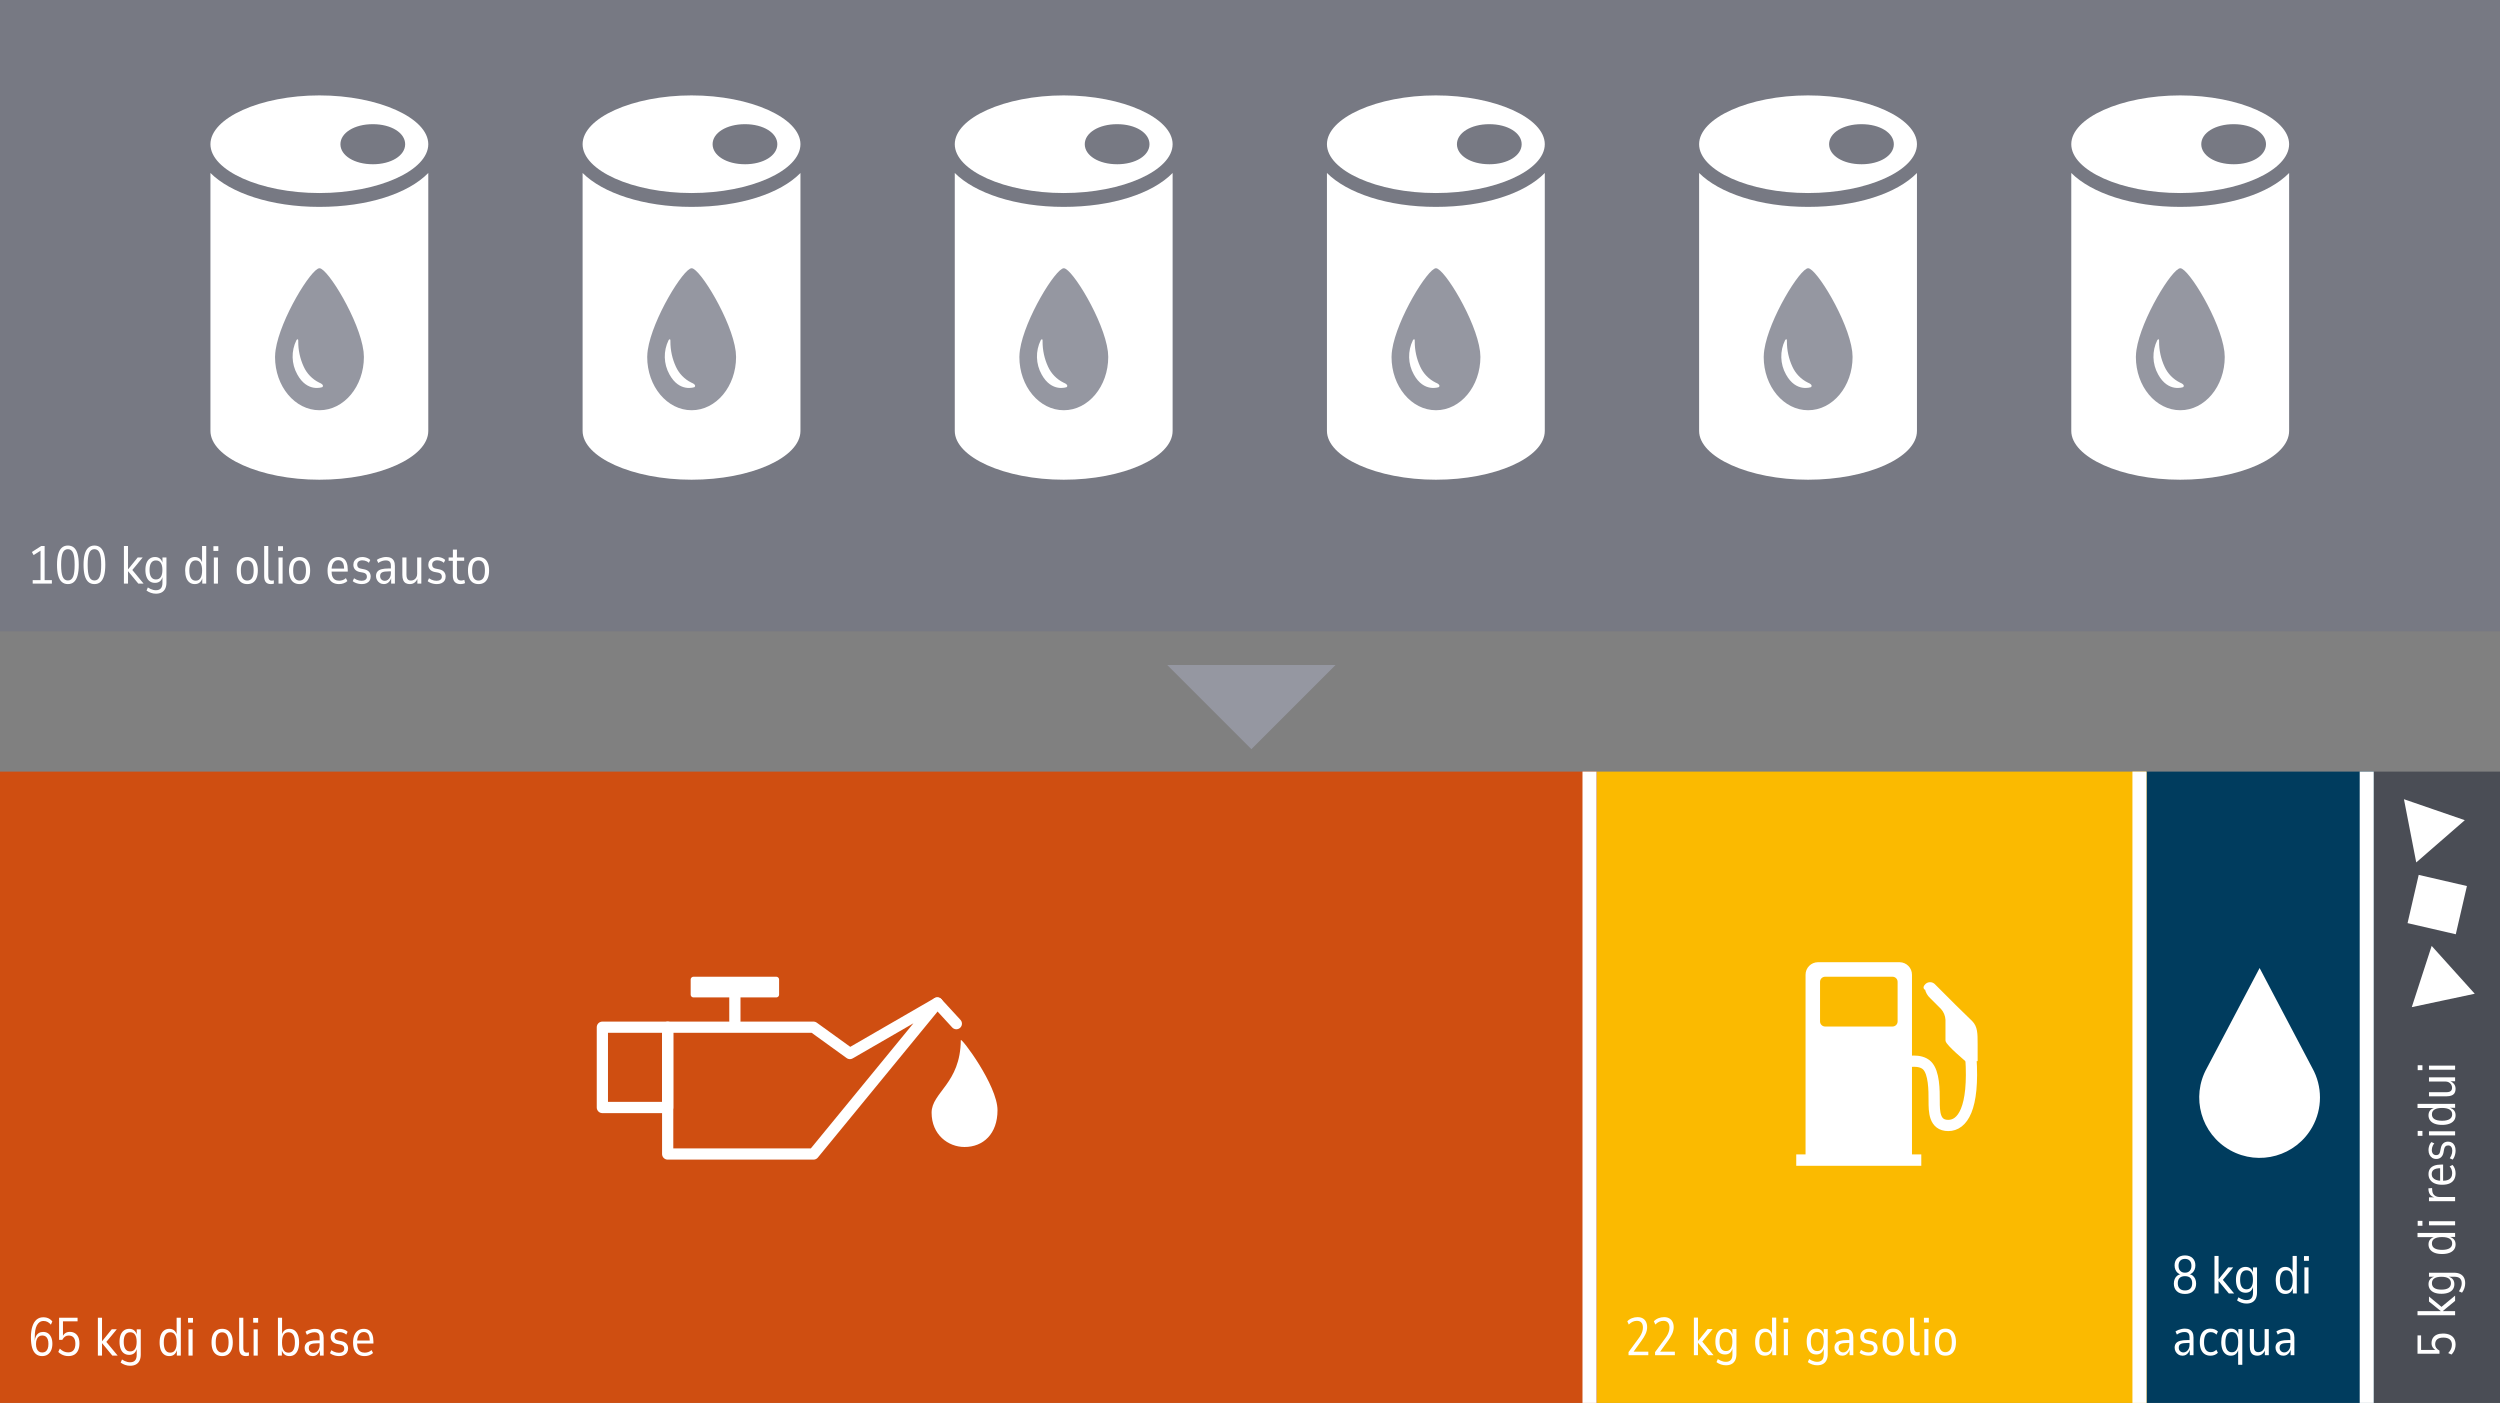 <?xml version="1.0" encoding="UTF-8"?>
<svg xmlns="http://www.w3.org/2000/svg" xmlns:xlink="http://www.w3.org/1999/xlink" height="500" viewBox="0 0 891 500" width="891">
  <rect x="0" y="0" width="891" height="500" fill="#808080" stroke="none"/>
  <clipPath id="a">
    <path d="m202 296h166v166h-166z"></path>
  </clipPath>
  <clipPath id="b">
    <path d="m604 316h126v126h-126z"></path>
  </clipPath>
  <clipPath id="c">
    <path d="m75 34h77.641v136.97h-77.641z"></path>
  </clipPath>
  <clipPath id="d">
    <path d="m98.022 95.599h31.673v50.607h-31.673z"></path>
  </clipPath>
  <clipPath id="e">
    <path d="m207.641 34h77.641v136.97h-77.641z"></path>
  </clipPath>
  <clipPath id="f">
    <path d="m230.663 95.599h31.673v50.607h-31.673z"></path>
  </clipPath>
  <clipPath id="g">
    <path d="m340.281 34h77.641v136.97h-77.641z"></path>
  </clipPath>
  <clipPath id="h">
    <path d="m363.303 95.599h31.673v50.607h-31.673z"></path>
  </clipPath>
  <clipPath id="i">
    <path d="m472.922 34h77.641v136.97h-77.641z"></path>
  </clipPath>
  <clipPath id="j">
    <path d="m495.944 95.599h31.673v50.607h-31.673z"></path>
  </clipPath>
  <clipPath id="k">
    <path d="m605.563 34h77.641v136.97h-77.641z"></path>
  </clipPath>
  <clipPath id="l">
    <path d="m628.585 95.599h31.673v50.607h-31.673z"></path>
  </clipPath>
  <clipPath id="m">
    <path d="m738.203 34h77.641v136.97h-77.641z"></path>
  </clipPath>
  <clipPath id="n">
    <path d="m761.225 95.599h31.673v50.607h-31.673z"></path>
  </clipPath>
  <path d="m846 275h45v225h-45z" fill="#4a4d55" opacity=".999"></path>
  <path d="m875.171 479.193c0 .469-.057.915-.171 1.34-.114.424-.278.822-.494 1.196-.215.374-.481.72-.798 1.036l-1.178-.533c.456-.468.791-.943 1.007-1.424.216-.482.323-.988.323-1.521 0-.836-.257-1.473-.77-1.909-.514-.438-1.276-.656-2.29-.656-.962 0-1.688.203-2.175.608-.488.405-.732.995-.732 1.767 0 .482.121.902.361 1.264.241.361.634.693 1.178.998v1.121h-7.827v-6.537h1.272v5.168h5.301v.134c-.506-.267-.896-.611-1.168-1.036-.272-.424-.409-.928-.409-1.51 0-.723.165-1.34.494-1.853.33-.513.795-.903 1.396-1.169.603-.266 1.334-.398 2.194-.398.95 0 1.765.154 2.442.465s1.188.76 1.529 1.35c.342.589.513 1.289.513 2.1z" fill="#fff"></path>
  <path d="m875 468.762h-13.395v-1.463h8.265v-.057l-4.18-3.382v-1.786l4.863 4.028-.76-.038 5.206-4.312v1.881l-4.37 3.609v.057h4.37v1.463z" fill="#fff"></path>
  <path d="m878.591 457.363c0 .595-.098 1.181-.294 1.757-.197.577-.473 1.105-.827 1.587l-1.102-.476c.215-.329.396-.652.541-.969s.257-.634.333-.95.114-.627.114-.932c0-.785-.216-1.373-.646-1.766s-1.102-.59-2.014-.59h-2.147v-.037c.71.177 1.251.493 1.625.949.373.456.561 1.033.561 1.729 0 .723-.178 1.34-.532 1.854-.354.513-.881.905-1.577 1.178s-1.532.408-2.508.408-1.806-.136-2.489-.408-1.206-.668-1.567-1.188-.542-1.134-.542-1.844c0-.695.19-1.275.57-1.738.38-.462.931-.781 1.653-.959v.057h-2.052v-1.425h8.93c.849 0 1.57.146 2.166.437.595.292 1.045.717 1.349 1.273.305.558.456 1.242.456 2.053zm-5.073-.02c0-.76-.287-1.333-.864-1.72-.576-.386-1.422-.579-2.536-.579s-1.957.193-2.527.579c-.57.387-.854.96-.854 1.72 0 .748.284 1.314.854 1.7.57.387 1.413.579 2.527.579s1.96-.192 2.536-.579c.577-.386.864-.952.864-1.7z" fill="#fff"></path>
  <path d="m875.171 443.512c0 .723-.192 1.34-.579 1.853s-.94.902-1.663 1.169c-.722.266-1.583.398-2.584.398-1.013 0-1.878-.136-2.593-.408-.716-.272-1.267-.665-1.653-1.178-.387-.514-.58-1.125-.58-1.834 0-.696.185-1.27.552-1.719.367-.45.912-.77 1.634-.961v.076h-6.099v-1.481h13.395v1.405h-2.071v-.057c.748.203 1.309.532 1.682.988.374.456.561 1.039.561 1.748zm-1.216-.342c0-.76-.311-1.33-.931-1.71-.621-.38-1.514-.57-2.68-.57-1.178 0-2.073.19-2.688.57-.614.38-.921.95-.921 1.71s.307 1.33.921 1.71c.615.38 1.511.569 2.688.569 1.166 0 2.059-.189 2.68-.569.62-.38.931-.95.931-1.71z" fill="#fff"></path>
  <path d="m863.353 436.861h-1.69v-1.748h1.69zm11.647-.152h-9.31v-1.463h9.31z" fill="#fff"></path>
  <path d="m875 428.104h-9.31v-1.368h2.032v.038c-.658-.178-1.171-.479-1.539-.902-.367-.425-.589-.998-.665-1.72l-.057-.627 1.33-.114.076 1.064c.076.671.352 1.197.826 1.576.476.381 1.111.57 1.909.57h5.396v1.482z" fill="#fff"></path>
  <path d="m875.171 418.166c0 .836-.171 1.562-.513 2.176s-.867 1.086-1.577 1.416c-.709.328-1.615.493-2.717.493-1.001 0-1.859-.148-2.575-.446-.715-.297-1.272-.731-1.672-1.302-.398-.569-.599-1.247-.599-2.032 0-.761.175-1.395.522-1.9.349-.507.862-.887 1.539-1.141.678-.253 1.505-.379 2.479-.379h.665v6.061h-1.063v-5.055l.323.285c-1.203 0-2.059.178-2.565.532s-.76.887-.76 1.597c0 .469.13.877.39 1.225.26.349.646.625 1.158.826.514.203 1.176.305 1.986.305h.322c.812 0 1.47-.107 1.977-.323.507-.215.877-.522 1.111-.921.234-.399.352-.891.352-1.473 0-.406-.069-.82-.209-1.244-.14-.425-.374-.809-.703-1.15l1.045-.531c.38.418.655.883.826 1.396.172.513.257 1.041.257 1.586z" fill="#fff"></path>
  <path d="m875.171 410.034c0 .418-.044.83-.133 1.235s-.209.779-.361 1.121c-.151.342-.335.64-.551.893l-1.026-.475c.203-.305.371-.605.504-.902.133-.298.231-.6.295-.902.063-.305.095-.608.095-.912 0-.558-.127-1.008-.38-1.35-.254-.342-.608-.513-1.064-.513-.418 0-.744.11-.979.333-.234.221-.396.547-.484.979l-.247 1.329c-.152.696-.449 1.235-.893 1.615s-.988.569-1.635.569c-.569 0-1.061-.133-1.472-.398-.412-.266-.734-.637-.97-1.111-.233-.475-.352-1.029-.352-1.662 0-.355.042-.71.124-1.064s.199-.684.352-.988c.152-.304.349-.57.589-.798l1.007.494c-.215.228-.386.472-.513.731s-.222.525-.285.798-.095.542-.095.808c0 .545.133.984.398 1.32.267.336.652.504 1.159.504.367 0 .672-.098.912-.295.241-.195.399-.51.475-.94l.267-1.292c.165-.772.472-1.346.921-1.719.45-.374 1.005-.561 1.663-.561.532 0 1.001.126 1.406.379.405.254.719.618.94 1.094.221.475.332 1.035.332 1.681z" fill="#fff"></path>
  <path d="m863.353 404.81h-1.69v-1.748h1.69zm11.647-.152h-9.31v-1.463h9.31z" fill="#fff"></path>
  <path d="m875.171 397.494c0 .723-.192 1.34-.579 1.854-.387.513-.94.902-1.663 1.168-.722.266-1.583.398-2.584.398-1.013 0-1.878-.135-2.593-.408-.716-.271-1.267-.664-1.653-1.178s-.58-1.124-.58-1.834c0-.695.185-1.27.552-1.719s.912-.77 1.634-.96v.076h-6.099v-1.481h13.395v1.405h-2.071v-.057c.748.202 1.309.532 1.682.987.374.457.561 1.039.561 1.748zm-1.216-.342c0-.76-.311-1.33-.931-1.709-.621-.381-1.514-.57-2.68-.57-1.178 0-2.073.189-2.688.57-.614.379-.921.949-.921 1.709s.307 1.33.921 1.711c.615.379 1.511.569 2.688.569 1.166 0 2.059-.19 2.68-.569.62-.381.931-.951.931-1.711z" fill="#fff"></path>
  <path d="m875.171 388.09c0 .531-.107.997-.323 1.396-.215.398-.566.706-1.054.922-.488.215-1.105.322-1.853.322h-6.251v-1.463h6.117c.52 0 .935-.063 1.245-.189.311-.127.532-.311.665-.552.133-.24.199-.525.199-.854 0-.406-.102-.779-.304-1.121-.203-.342-.484-.611-.846-.808s-.782-.294-1.264-.294h-5.813v-1.482h9.31v1.406h-1.786v-.058c.57.228 1.039.573 1.406 1.036.367.462.551 1.041.551 1.738z" fill="#fff"></path>
  <path d="m863.353 381.402h-1.69v-1.748h1.69zm11.647-.152h-9.31v-1.463h9.31z" fill="#fff"></path>
  <path d="m0 0h891v225h-891z" fill="#747784" opacity=".76"></path>
  <path d="m476.001 237h-60l30 30z" fill="#9597a1"></path>
  <path d="m11.653 208v-1.235h2.793v-10.963l.627.058-3.097 1.976-.608-1.102 3.306-2.128h1.235v12.159h2.584v1.235h-6.84z" fill="#fff"></path>
  <path d="m24.193 208.171c-.861 0-1.58-.25-2.156-.75-.577-.501-1.007-1.258-1.292-2.271-.285-1.014-.428-2.293-.428-3.839 0-1.545.143-2.824.428-3.838.285-1.013.715-1.772 1.292-2.279.576-.507 1.295-.761 2.156-.761.874 0 1.599.251 2.176.751.576.5 1.003 1.261 1.282 2.28.278 1.02.418 2.296.418 3.828 0 1.533-.143 2.809-.427 3.828-.285 1.021-.713 1.783-1.283 2.29s-1.292.76-2.166.76zm0-1.292c.849 0 1.463-.434 1.843-1.302.38-.867.57-2.295.57-4.284 0-1.976-.19-3.397-.57-4.266-.38-.867-.995-1.302-1.843-1.302s-1.463.438-1.843 1.312c-.38.874-.57 2.299-.57 4.274 0 1.977.19 3.398.57 4.266.38.868.994 1.302 1.843 1.302z" fill="#fff"></path>
  <path d="m33.654 208.171c-.861 0-1.58-.25-2.156-.75-.577-.501-1.007-1.258-1.292-2.271-.285-1.014-.428-2.293-.428-3.839 0-1.545.143-2.824.428-3.838.285-1.013.715-1.772 1.292-2.279.576-.507 1.295-.761 2.156-.761.874 0 1.599.251 2.176.751.576.5 1.003 1.261 1.282 2.28.278 1.02.418 2.296.418 3.828 0 1.533-.143 2.809-.427 3.828-.285 1.021-.713 1.783-1.283 2.29s-1.292.76-2.166.76zm0-1.292c.849 0 1.463-.434 1.843-1.302.38-.867.57-2.295.57-4.284 0-1.976-.19-3.397-.57-4.266-.38-.867-.995-1.302-1.843-1.302s-1.463.438-1.843 1.312c-.38.874-.57 2.299-.57 4.274 0 1.977.19 3.398.57 4.266.38.868.994 1.302 1.843 1.302z" fill="#fff"></path>
  <path d="m44.161 208v-13.395h1.463v8.265h.057l3.382-4.18h1.786l-4.028 4.863.038-.76 4.313 5.206h-1.881l-3.61-4.37h-.057v4.37h-1.463z" fill="#fff"></path>
  <path d="m55.561 211.591c-.595 0-1.181-.098-1.757-.294-.577-.197-1.105-.473-1.586-.827l.475-1.102c.329.215.652.396.969.541s.633.257.95.333c.316.076.627.114.931.114.785 0 1.374-.216 1.767-.646s.589-1.102.589-2.014v-2.147h.038c-.177.71-.494 1.251-.95 1.625-.456.373-1.033.561-1.729.561-.722 0-1.339-.178-1.853-.532s-.906-.881-1.178-1.577-.408-1.532-.408-2.508.136-1.806.408-2.489.668-1.206 1.188-1.567 1.134-.542 1.843-.542c.696 0 1.276.19 1.738.57s.782.931.959 1.653h-.057v-2.052h1.425v8.93c0 .849-.146 1.57-.437 2.166-.292.595-.716 1.045-1.273 1.349-.558.305-1.242.456-2.052.456zm.019-5.073c.76 0 1.333-.287 1.72-.864.386-.576.58-1.422.58-2.536s-.193-1.957-.58-2.527c-.387-.57-.959-.854-1.72-.854-.748 0-1.314.284-1.7.854-.387.57-.58 1.413-.58 2.527s.193 1.96.58 2.536c.386.577.953.864 1.7.864z" fill="#fff"></path>
  <path d="m69.412 208.171c-.722 0-1.339-.192-1.853-.579s-.902-.94-1.168-1.663c-.266-.722-.399-1.583-.399-2.584 0-1.013.136-1.878.408-2.593.272-.716.665-1.267 1.178-1.653s1.124-.58 1.833-.58c.696 0 1.27.185 1.719.552s.77.912.96 1.634h-.076v-6.099h1.482v13.395h-1.406v-2.071h.057c-.203.748-.532 1.309-.988 1.682-.456.374-1.039.561-1.748.561zm.342-1.216c.76 0 1.33-.311 1.71-.931.38-.621.57-1.514.57-2.68 0-1.178-.19-2.073-.57-2.688-.38-.614-.95-.921-1.71-.921-.76 0-1.33.307-1.71.921-.38.615-.57 1.511-.57 2.688 0 1.166.19 2.059.57 2.68.38.62.95.931 1.71.931z" fill="#fff"></path>
  <path d="m76.062 196.353v-1.69h1.748v1.69zm.152 11.647v-9.31h1.463v9.31z" fill="#fff"></path>
  <path d="m88.126 208.171c-.785 0-1.46-.181-2.023-.541-.563-.361-.995-.903-1.292-1.625-.298-.722-.446-1.615-.446-2.679 0-1.052.152-1.935.456-2.65.304-.716.734-1.254 1.292-1.615.557-.361 1.229-.542 2.014-.542.786 0 1.457.181 2.014.542.557.361.988.899 1.292 1.615s.456 1.599.456 2.65c0 1.063-.152 1.957-.456 2.679s-.735 1.264-1.292 1.625c-.558.36-1.229.541-2.014.541zm-.019-1.254c.735 0 1.302-.285 1.701-.855.399-.569.599-1.481.599-2.735s-.2-2.163-.599-2.727-.959-.846-1.682-.846c-.722 0-1.282.282-1.681.846-.399.563-.599 1.473-.599 2.727s.199 2.166.599 2.735c.399.57.953.855 1.662.855z" fill="#fff"></path>
  <path d="m96.524 208.171c-.798 0-1.394-.23-1.786-.693-.393-.462-.589-1.175-.589-2.138v-10.734h1.463v10.678c0 .291.031.561.095.808s.184.449.361.607c.177.159.424.237.741.237.152 0 .301-.012.447-.037.146-.025.256-.051.333-.076l.019 1.196c-.216.051-.406.089-.57.114s-.335.038-.513.038z" fill="#fff"></path>
  <path d="m99.108 196.353v-1.69h1.748v1.69zm.152 11.647v-9.31h1.463v9.31z" fill="#fff"></path>
  <path d="m106.765 208.171c-.785 0-1.46-.181-2.023-.541-.563-.361-.995-.903-1.292-1.625-.298-.722-.446-1.615-.446-2.679 0-1.052.152-1.935.456-2.65.304-.716.734-1.254 1.292-1.615.557-.361 1.229-.542 2.014-.542.786 0 1.457.181 2.014.542.557.361.988.899 1.292 1.615s.456 1.599.456 2.65c0 1.063-.152 1.957-.456 2.679s-.735 1.264-1.292 1.625c-.558.36-1.229.541-2.014.541zm-.019-1.254c.735 0 1.302-.285 1.701-.855.399-.569.599-1.481.599-2.735s-.2-2.163-.599-2.727-.959-.846-1.682-.846c-.722 0-1.282.282-1.681.846-.399.563-.599 1.473-.599 2.727s.199 2.166.599 2.735c.399.57.953.855 1.662.855z" fill="#fff"></path>
  <path d="m120.825 208.171c-.836 0-1.562-.171-2.176-.513s-1.086-.867-1.416-1.577c-.329-.709-.494-1.615-.494-2.717 0-1.001.148-1.859.446-2.575.297-.715.731-1.272 1.302-1.672.57-.398 1.247-.599 2.033-.599.76 0 1.394.175 1.9.522.507.349.887.862 1.14 1.539.253.678.38 1.505.38 2.479v.665h-6.061v-1.063h5.054l-.285.323c0-1.203-.177-2.059-.532-2.565-.355-.507-.887-.76-1.596-.76-.469 0-.877.13-1.226.39-.348.26-.624.646-.826 1.158-.203.514-.304 1.176-.304 1.986v.322c0 .812.107 1.47.323 1.977.215.507.522.877.921 1.111s.89.352 1.473.352c.405 0 .82-.069 1.244-.209s.808-.374 1.15-.703l.532 1.045c-.418.38-.883.655-1.396.826-.513.172-1.042.257-1.586.257z" fill="#fff"></path>
  <path d="m128.957 208.171c-.418 0-.83-.044-1.235-.133s-.779-.209-1.121-.361c-.342-.151-.64-.335-.893-.551l.475-1.026c.304.203.604.371.902.504.297.133.599.231.902.295.304.063.608.095.912.095.557 0 1.007-.127 1.349-.38.342-.254.513-.608.513-1.064 0-.418-.111-.744-.333-.979s-.548-.396-.979-.484l-1.33-.247c-.697-.152-1.235-.449-1.615-.893s-.57-.988-.57-1.635c0-.569.133-1.061.399-1.472.266-.412.636-.734 1.111-.97.475-.233 1.029-.352 1.663-.352.354 0 .709.042 1.064.124s.684.199.988.352c.304.152.57.349.798.589l-.494 1.007c-.228-.215-.472-.386-.731-.513-.26-.127-.526-.222-.798-.285-.272-.063-.542-.095-.808-.095-.545 0-.985.133-1.32.398-.336.267-.504.652-.504 1.159 0 .367.098.672.295.912.196.241.509.399.94.475l1.292.267c.772.165 1.346.472 1.719.921.374.45.561 1.005.561 1.663 0 .532-.126 1.001-.38 1.406s-.618.719-1.093.94c-.475.221-1.035.332-1.681.332z" fill="#fff"></path>
  <path d="m136.823 208.171c-.545 0-1.029-.133-1.454-.398-.424-.267-.757-.618-.998-1.055-.241-.438-.361-.902-.361-1.396 0-.646.162-1.172.484-1.577.323-.405.817-.696 1.482-.874.665-.178 1.517-.267 2.555-.267h.988v1.026h-.836c-.596 0-1.099.028-1.511.086-.412.057-.741.148-.988.275-.247.127-.428.298-.542.513-.114.216-.171.488-.171.817 0 .52.162.931.485 1.234.323.305.725.456 1.207.456.354 0 .7-.113 1.035-.342.335-.228.605-.544.808-.95.203-.405.304-.861.304-1.368v-2.735c0-.658-.146-1.137-.437-1.435-.292-.298-.748-.446-1.368-.446-.431 0-.871.069-1.32.209-.45.14-.909.373-1.378.703l-.494-1.103c.316-.228.662-.415 1.035-.561s.757-.26 1.15-.342c.392-.082.779-.124 1.159-.124.671 0 1.235.118 1.691.352.456.235.801.586 1.036 1.055s.352 1.07.352 1.806v6.27h-1.33v-2.033h.038c-.14.431-.333.814-.58 1.149-.247.336-.542.596-.883.779-.342.184-.729.275-1.159.275z" fill="#fff"></path>
  <path d="m146.038 208.171c-.532 0-.998-.107-1.396-.323-.399-.215-.707-.566-.922-1.054-.215-.488-.323-1.105-.323-1.853v-6.251h1.463v6.117c0 .52.063.935.19 1.245s.311.532.551.665c.24.133.525.199.855.199.405 0 .779-.102 1.121-.304.342-.203.611-.484.808-.846s.294-.782.294-1.264v-5.813h1.482v9.31h-1.406v-1.786h.057c-.228.57-.573 1.039-1.036 1.406s-1.042.551-1.738.551z" fill="#fff"></path>
  <path d="m155.67 208.171c-.418 0-.83-.044-1.235-.133s-.779-.209-1.121-.361c-.342-.151-.64-.335-.893-.551l.475-1.026c.304.203.604.371.902.504.297.133.599.231.902.295.304.063.608.095.912.095.557 0 1.007-.127 1.349-.38.342-.254.513-.608.513-1.064 0-.418-.111-.744-.333-.979s-.548-.396-.979-.484l-1.33-.247c-.697-.152-1.235-.449-1.615-.893s-.57-.988-.57-1.635c0-.569.133-1.061.399-1.472.266-.412.636-.734 1.111-.97.475-.233 1.029-.352 1.663-.352.354 0 .709.042 1.064.124s.684.199.988.352c.304.152.57.349.798.589l-.494 1.007c-.228-.215-.472-.386-.731-.513-.26-.127-.526-.222-.798-.285-.272-.063-.542-.095-.808-.095-.545 0-.985.133-1.32.398-.336.267-.504.652-.504 1.159 0 .367.098.672.295.912.196.241.509.399.94.475l1.292.267c.772.165 1.346.472 1.719.921.374.45.561 1.005.561 1.663 0 .532-.126 1.001-.38 1.406s-.618.719-1.093.94c-.475.221-1.035.332-1.681.332z" fill="#fff"></path>
  <path d="m164.163 208.171c-.912 0-1.603-.247-2.071-.741s-.703-1.26-.703-2.299v-5.263h-1.501v-1.178h1.52v-2.812h1.444v2.812h2.584v1.178h-2.584v5.13c0 .71.126 1.203.38 1.482.253.278.633.418 1.14.418.203 0 .399-.022.589-.067.19-.044.367-.098.532-.161l.247 1.14c-.19.114-.428.203-.713.267-.285.063-.573.095-.864.095z" fill="#fff"></path>
  <path d="m170.547 208.171c-.785 0-1.46-.181-2.023-.541-.563-.361-.995-.903-1.292-1.625-.298-.722-.446-1.615-.446-2.679 0-1.052.152-1.935.456-2.65.304-.716.734-1.254 1.292-1.615.557-.361 1.229-.542 2.014-.542.786 0 1.457.181 2.014.542.557.361.988.899 1.292 1.615s.456 1.599.456 2.65c0 1.063-.152 1.957-.456 2.679s-.735 1.264-1.292 1.625c-.558.36-1.229.541-2.014.541zm-.019-1.254c.735 0 1.302-.285 1.701-.855.399-.569.599-1.481.599-2.735s-.2-2.163-.599-2.727-.959-.846-1.682-.846c-.722 0-1.282.282-1.681.846-.399.563-.599 1.473-.599 2.727s.199 2.166.599 2.735c.399.57.953.855 1.662.855z" fill="#fff"></path>
  <path d="m765 275h81v225h-81z" fill="#003c5e" opacity=".999"></path>
  <path d="m569 275h196v225h-196z" fill="#fbba00" opacity=".999"></path>
  <path d="m0 275h569v225h-569z" fill="#cf4e11" opacity=".999"></path>
  <path d="m302.911 375.473-12.981-9.374h-51.969v45.19h51.969l44.137-53.822z" fill="none" stroke="#fff" stroke-linecap="round" stroke-linejoin="round" stroke-width="4"></path>
  <path d="m334.066 357.467 6.771 7.363" fill="none"></path>
  <path d="m334.066 357.467 6.771 7.363" fill="none" stroke="#fff" stroke-linecap="round" stroke-linejoin="round" stroke-width="4"></path>
  <g clip-path="url(#a)">
    <path d="m342.428 370.711c.007-1.251 13.084 16.089 13.084 24.963 0 8.475-5.121 13.114-11.745 13.114-5.842 0-11.743-4.387-11.743-12.232 0-7.245 10.3-10.388 10.4-25.844" fill="#fff"></path>
    <path d="m261.911 363.978v-9.502" fill="none" stroke="#fff" stroke-linecap="round" stroke-linejoin="round" stroke-width="4"></path>
    <path d="m247.156 349.112h29.511v5.365h-29.511z" fill="#fff"></path>
    <g fill="none" stroke="#fff" stroke-linecap="round" stroke-linejoin="round">
      <path d="m247.156 349.112h29.511v5.365h-29.511z" stroke-width="2"></path>
      <path d="m214.684 366.097h23.276v28.619h-23.276z" stroke-width="4"></path>
    </g>
  </g>
  <g clip-path="url(#b)">
    <path d="m676.308 364.014c.01 1.005-.795 1.828-1.8 1.841h-24.044c-1.005-.013-1.809-.836-1.8-1.841v-14.068c-.009-1.004.796-1.826 1.8-1.838h24.044c1.004.011 1.81.834 1.8 1.838zm8.44 51.48v-4.076h-3.318v-63.994c.023-2.458-1.951-4.47-4.409-4.494h-29.113c-2.458.024-4.431 2.036-4.407 4.494v63.994h-3.318v4.076h44.565z" fill="#fff"></path>
    <path d="m679.29 378.514s5.023-1.256 7.534 1.256 2.511 8.79 2.511 12.557c0 3.767 0 8.79 5.023 8.79s9.314-5.916 8.058-24.3" fill="none" stroke="#fff" stroke-width="4"></path>
    <path d="m701.277 378.178s-7.376-6.148-7.376-7.377v-7.375c-.082-1.558-.696-3.04-1.739-4.2l-3.9-3.9c-.871-.787-1.467-1.834-1.7-2.985 0 0-1.12-.062.036-1.246.708-.665 1.806-.681 2.532-.035l7.376 7.375s5.581 5.435 6 5.859c1.763 1.773 1.786 4.045 1.786 7.734v6.15" fill="#fff"></path>
    <path d="m701.277 378.178s-7.376-6.148-7.376-7.377v-7.375c-.082-1.558-.696-3.04-1.739-4.2l-3.9-3.9c-.871-.787-1.467-1.834-1.7-2.985 0 0-1.12-.062.036-1.246.708-.665 1.806-.681 2.532-.035l7.376 7.375s5.581 5.435 6 5.859c1.763 1.773 1.786 4.045 1.786 7.734v6.15" fill="none" stroke="#fff" stroke-width="1.07"></path>
  </g>
  <g fill="#fff">
    <path d="m786.537 380.658c-5.796 10.375-2.084 23.484 8.291 29.28 10.375 5.796 23.484 2.084 29.28-8.291 3.643-6.522 3.643-14.467 0-20.989l-18.785-35.658z"></path>
    <path d="m870.777 356.559 11.222-2.387-7.679-8.523-7.676-8.525-3.543 10.91-3.545 10.91 11.222-2.387z"></path>
    <path d="m859.886 313.232h17.648v17.647h-17.648z" transform="matrix(.225 -.974 .974 .225 359.492 1096.054)"></path>
    <path d="m858.958 296.106 2.189 11.263 8.657-7.529 8.659-7.526-10.848-3.735-10.847-3.737 2.189 11.263z"></path>
    <path d="m580.406 483v-1.102l3.667-4.997c.304-.405.563-.814.778-1.226.216-.412.383-.83.504-1.254.12-.425.181-.853.181-1.283 0-.772-.185-1.364-.552-1.776-.367-.411-.905-.617-1.614-.617-.494 0-.988.107-1.481.323-.494.215-.957.551-1.388 1.007l-.532-1.159c.443-.481.988-.849 1.635-1.102.646-.254 1.316-.381 2.014-.381.722 0 1.336.143 1.843.428s.896.697 1.169 1.235c.271.538.408 1.175.408 1.909 0 .418-.051.836-.152 1.254s-.244.824-.428 1.216c-.184.394-.393.779-.627 1.159s-.479.748-.73 1.103l-3.021 4.18-.038-.171h5.415v1.254h-7.049z"></path>
    <path d="m589.867 483v-1.102l3.668-4.997c.304-.405.562-.814.779-1.226.215-.412.383-.83.503-1.254.12-.425.181-.853.181-1.283 0-.772-.184-1.364-.551-1.776-.367-.411-.906-.617-1.615-.617-.494 0-.988.107-1.482.323-.494.215-.956.551-1.387 1.007l-.531-1.159c.442-.481.987-.849 1.633-1.102.646-.254 1.318-.381 2.015-.381.722 0 1.336.143 1.843.428.506.285.896.697 1.168 1.235.273.538.409 1.175.409 1.909 0 .418-.051.836-.152 1.254-.101.418-.243.824-.427 1.216-.184.394-.393.779-.627 1.159s-.479.748-.732 1.103l-3.021 4.18-.038-.171h5.415v1.254h-7.05z"></path>
    <path d="m603.699 483v-13.395h1.463v8.265h.058l3.382-4.18h1.786l-4.028 4.863.038-.76 4.313 5.206h-1.881l-3.61-4.37h-.058v4.37h-1.463z"></path>
    <path d="m615.1 486.591c-.596 0-1.182-.098-1.758-.294-.576-.197-1.105-.473-1.586-.827l.475-1.102c.329.215.652.396.969.541s.633.257.95.333c.316.076.627.114.931.114.785 0 1.375-.216 1.768-.646s.589-1.102.589-2.014v-2.147h.038c-.178.71-.494 1.251-.95 1.625-.456.373-1.032.561-1.729.561-.722 0-1.339-.178-1.852-.532-.514-.354-.906-.881-1.179-1.577s-.408-1.532-.408-2.508.136-1.806.408-2.489.668-1.206 1.188-1.567 1.134-.542 1.843-.542c.697 0 1.276.19 1.738.57.463.38.783.931.96 1.653h-.057v-2.052h1.425v8.93c0 .849-.146 1.57-.438 2.166-.291.595-.715 1.045-1.272 1.349-.558.305-1.241.456-2.052.456zm.019-5.073c.761 0 1.333-.287 1.72-.864.387-.576.58-1.422.58-2.536s-.193-1.957-.58-2.527-.959-.854-1.72-.854c-.747 0-1.313.284-1.7.854s-.58 1.413-.58 2.527.193 1.96.58 2.536c.387.577.953.864 1.7.864z"></path>
    <path d="m628.95 483.171c-.722 0-1.339-.192-1.853-.579s-.902-.94-1.168-1.663c-.267-.722-.399-1.583-.399-2.584 0-1.013.136-1.878.408-2.593.272-.716.665-1.267 1.179-1.653.513-.387 1.123-.58 1.833-.58.696 0 1.27.185 1.72.552.449.367.77.912.959 1.634h-.076v-6.099h1.482v13.395h-1.406v-2.071h.057c-.202.748-.531 1.309-.987 1.682-.456.374-1.039.561-1.748.561zm.342-1.216c.761 0 1.33-.311 1.71-.931.381-.621.57-1.514.57-2.68 0-1.178-.189-2.073-.57-2.688-.38-.614-.949-.921-1.71-.921-.76 0-1.329.307-1.71.921-.38.615-.57 1.511-.57 2.688 0 1.166.19 2.059.57 2.68.381.62.95.931 1.71.931z"></path>
    <path d="m635.6 471.353v-1.69h1.748v1.69zm.152 11.647v-9.31h1.463v9.31z"></path>
    <path d="m647.646 486.591c-.595 0-1.181-.098-1.757-.294-.577-.197-1.105-.473-1.587-.827l.476-1.102c.328.215.652.396.969.541s.633.257.949.333.627.114.932.114c.785 0 1.374-.216 1.767-.646s.589-1.102.589-2.014v-2.147h.038c-.177.71-.493 1.251-.95 1.625-.455.373-1.032.561-1.729.561-.723 0-1.34-.178-1.853-.532s-.905-.881-1.179-1.577c-.271-.696-.408-1.532-.408-2.508s.137-1.806.408-2.489c.273-.684.668-1.206 1.188-1.567s1.135-.542 1.844-.542c.696 0 1.275.19 1.738.57s.782.931.959 1.653h-.057v-2.052h1.426v8.93c0 .849-.146 1.57-.438 2.166-.291.595-.716 1.045-1.273 1.349-.557.305-1.241.456-2.052.456zm.019-5.073c.761 0 1.334-.287 1.721-.864.386-.576.579-1.422.579-2.536s-.193-1.957-.579-2.527c-.387-.57-.96-.854-1.721-.854-.747 0-1.313.284-1.699.854-.387.57-.58 1.413-.58 2.527s.193 1.96.58 2.536c.386.577.952.864 1.699.864z"></path>
    <path d="m656.613 483.171c-.545 0-1.029-.133-1.453-.398-.424-.267-.757-.618-.998-1.055-.24-.438-.36-.902-.36-1.396 0-.646.161-1.172.484-1.577s.817-.696 1.482-.874 1.517-.267 2.556-.267h.988v1.026h-.836c-.596 0-1.1.028-1.512.086-.411.057-.74.148-.987.275s-.428.298-.542.513c-.113.216-.171.488-.171.817 0 .52.161.931.485 1.234.322.305.725.456 1.206.456.354 0 .7-.113 1.035-.342.335-.228.604-.544.808-.95.203-.405.305-.861.305-1.368v-2.735c0-.658-.146-1.137-.438-1.435s-.748-.446-1.368-.446c-.431 0-.871.069-1.32.209-.45.14-.909.373-1.378.703l-.494-1.103c.316-.228.662-.415 1.035-.561.374-.146.758-.26 1.15-.342s.779-.124 1.158-.124c.672 0 1.236.118 1.691.352.456.235.801.586 1.035 1.055s.352 1.07.352 1.806v6.27h-1.33v-2.033h.039c-.141.431-.333.814-.58 1.149-.247.336-.541.596-.883.779-.343.184-.729.275-1.16.275z"></path>
    <path d="m666.019 483.171c-.418 0-.83-.044-1.235-.133s-.779-.209-1.121-.361c-.342-.151-.64-.335-.893-.551l.475-1.026c.305.203.605.371.902.504.298.133.6.231.902.295.305.063.608.095.912.095.558 0 1.008-.127 1.35-.38.342-.254.513-.608.513-1.064 0-.418-.11-.744-.333-.979-.221-.234-.547-.396-.979-.484l-1.329-.247c-.696-.152-1.235-.449-1.615-.893s-.569-.988-.569-1.635c0-.569.133-1.061.398-1.472.266-.412.637-.734 1.111-.97.475-.233 1.029-.352 1.662-.352.355 0 .71.042 1.064.124s.684.199.988.352c.304.152.57.349.798.589l-.494 1.007c-.228-.215-.472-.386-.731-.513s-.525-.222-.798-.285-.542-.095-.808-.095c-.545 0-.984.133-1.32.398-.336.267-.504.652-.504 1.159 0 .367.098.672.295.912.195.241.51.399.94.475l1.292.267c.772.165 1.346.472 1.719.921.374.45.561 1.005.561 1.663 0 .532-.126 1.001-.379 1.406-.254.405-.618.719-1.094.94-.475.221-1.035.332-1.681.332z"></path>
    <path d="m674.701 483.171c-.785 0-1.46-.181-2.023-.541-.563-.361-.994-.903-1.292-1.625s-.446-1.615-.446-2.679c0-1.052.152-1.935.456-2.65s.734-1.254 1.292-1.615c.557-.361 1.229-.542 2.014-.542s1.457.181 2.014.542c.558.361.988.899 1.293 1.615.304.716.455 1.599.455 2.65 0 1.063-.151 1.957-.455 2.679-.305.722-.735 1.264-1.293 1.625-.557.36-1.229.541-2.014.541zm-.02-1.254c.735 0 1.303-.285 1.701-.855.398-.569.599-1.481.599-2.735s-.2-2.163-.599-2.727-.959-.846-1.682-.846c-.722 0-1.282.282-1.682.846-.398.563-.598 1.473-.598 2.727s.199 2.166.598 2.735c.399.57.953.855 1.662.855z"></path>
    <path d="m683.1 483.171c-.799 0-1.394-.23-1.786-.693-.393-.462-.589-1.175-.589-2.138v-10.734h1.463v10.678c0 .291.031.561.095.808s.184.449.361.607c.177.159.425.237.741.237.152 0 .301-.012.446-.037s.257-.051.333-.076l.019 1.196c-.216.051-.405.089-.57.114s-.335.038-.513.038z"></path>
    <path d="m685.684 471.353v-1.69h1.748v1.69zm.152 11.647v-9.31h1.463v9.31z"></path>
    <path d="m693.34 483.171c-.785 0-1.46-.181-2.023-.541-.563-.361-.994-.903-1.292-1.625s-.446-1.615-.446-2.679c0-1.052.152-1.935.456-2.65s.734-1.254 1.292-1.615c.557-.361 1.229-.542 2.014-.542s1.457.181 2.014.542c.558.361.988.899 1.293 1.615.304.716.455 1.599.455 2.65 0 1.063-.151 1.957-.455 2.679-.305.722-.735 1.264-1.293 1.625-.557.36-1.229.541-2.014.541zm-.02-1.254c.735 0 1.303-.285 1.701-.855.398-.569.599-1.481.599-2.735s-.2-2.163-.599-2.727-.959-.846-1.682-.846c-.722 0-1.282.282-1.682.846-.398.563-.598 1.473-.598 2.727s.199 2.166.598 2.735c.399.57.953.855 1.662.855z"></path>
    <path d="m778.73 461.171c-1.241 0-2.213-.329-2.916-.988-.703-.658-1.055-1.551-1.055-2.679 0-.633.104-1.19.314-1.672.209-.481.503-.871.883-1.169.38-.297.823-.484 1.33-.561v.152c-.431-.102-.816-.301-1.159-.599-.342-.297-.611-.674-.808-1.13s-.295-.97-.295-1.539c0-1.09.333-1.954.998-2.594s1.567-.96 2.707-.96c1.141 0 2.043.32 2.708.96s.997 1.504.997 2.594c0 .569-.098 1.083-.294 1.539s-.466.833-.808 1.13c-.342.298-.729.497-1.159.599v-.152c.507.064.946.244 1.321.542.373.298.668.69.883 1.178.215.488.323 1.049.323 1.682 0 1.128-.352 2.021-1.055 2.679-.703.659-1.675.988-2.917.988zm0-1.254c.836 0 1.473-.222 1.91-.665s.655-1.076.655-1.9c0-.823-.216-1.45-.646-1.881-.432-.43-1.07-.646-1.92-.646-.836 0-1.473.216-1.909.646-.437.431-.655 1.058-.655 1.881 0 .824.222 1.457.665 1.9s1.076.665 1.899.665zm0-6.327c.71 0 1.271-.219 1.682-.655.412-.438.617-1.042.617-1.814 0-.785-.202-1.39-.607-1.814s-.969-.637-1.691-.637c-.722 0-1.285.212-1.69.637s-.608 1.029-.608 1.814c0 .772.206 1.377.617 1.814.412.437.973.655 1.682.655z"></path>
    <path d="m789.238 461v-13.395h1.463v8.265h.057l3.382-4.18h1.786l-4.028 4.863.038-.76 4.312 5.206h-1.881l-3.609-4.37h-.057v4.37h-1.463z"></path>
    <path d="m800.637 464.591c-.595 0-1.181-.098-1.757-.294-.577-.197-1.105-.473-1.587-.827l.476-1.102c.329.215.652.396.969.541s.634.257.95.333.627.114.932.114c.785 0 1.373-.216 1.766-.646s.59-1.102.59-2.014v-2.147h.037c-.177.71-.493 1.251-.949 1.625-.456.373-1.033.561-1.729.561-.723 0-1.34-.178-1.854-.532-.513-.354-.905-.881-1.178-1.577s-.408-1.532-.408-2.508.136-1.806.408-2.489.668-1.206 1.188-1.567 1.134-.542 1.844-.542c.695 0 1.275.19 1.738.57.462.38.781.931.959 1.653h-.057v-2.052h1.425v8.93c0 .849-.146 1.57-.437 2.166-.292.595-.717 1.045-1.273 1.349-.558.305-1.242.456-2.053.456zm.02-5.073c.76 0 1.333-.287 1.72-.864.386-.576.579-1.422.579-2.536s-.193-1.957-.579-2.527c-.387-.57-.96-.854-1.72-.854-.748 0-1.314.284-1.7.854-.387.57-.579 1.413-.579 2.527s.192 1.96.579 2.536c.386.577.952.864 1.7.864z"></path>
    <path d="m814.488 461.171c-.723 0-1.34-.192-1.853-.579s-.902-.94-1.169-1.663c-.266-.722-.398-1.583-.398-2.584 0-1.013.136-1.878.408-2.593.272-.716.665-1.267 1.178-1.653.514-.387 1.125-.58 1.834-.58.696 0 1.27.185 1.719.552.45.367.77.912.961 1.634h-.076v-6.099h1.481v13.395h-1.405v-2.071h.057c-.203.748-.532 1.309-.988 1.682-.456.374-1.039.561-1.748.561zm.342-1.216c.76 0 1.33-.311 1.71-.931.38-.621.57-1.514.57-2.68 0-1.178-.19-2.073-.57-2.688-.38-.614-.95-.921-1.71-.921s-1.33.307-1.71.921c-.38.615-.569 1.511-.569 2.688 0 1.166.189 2.059.569 2.68.38.62.95.931 1.71.931z"></path>
    <path d="m821.139 449.353v-1.69h1.748v1.69zm.152 11.647v-9.31h1.463v9.31z"></path>
    <path d="m777.857 483.171c-.545 0-1.029-.133-1.454-.398-.425-.267-.757-.618-.997-1.055-.241-.438-.361-.902-.361-1.396 0-.646.162-1.172.484-1.577.323-.405.817-.696 1.482-.874.664-.178 1.517-.267 2.555-.267h.988v1.026h-.836c-.596 0-1.099.028-1.51.086-.412.057-.742.148-.988.275-.247.127-.428.298-.541.513-.115.216-.172.488-.172.817 0 .52.162.931.484 1.234.323.305.725.456 1.207.456.354 0 .699-.113 1.035-.342.336-.228.605-.544.808-.95.202-.405.304-.861.304-1.368v-2.735c0-.658-.146-1.137-.437-1.435-.292-.298-.747-.446-1.368-.446-.431 0-.871.069-1.32.209-.45.14-.909.373-1.378.703l-.493-1.103c.316-.228.661-.415 1.035-.561.373-.146.756-.26 1.149-.342.392-.082.778-.124 1.159-.124.671 0 1.234.118 1.69.352.456.235.802.586 1.036 1.055s.352 1.07.352 1.806v6.27h-1.33v-2.033h.037c-.139.431-.332.814-.579 1.149-.247.336-.542.596-.884.779s-.729.275-1.158.275z"></path>
    <path d="m787.812 483.171c-.798 0-1.482-.187-2.052-.561-.57-.373-1.005-.918-1.302-1.634-.298-.716-.446-1.593-.446-2.632 0-1.025.148-1.896.446-2.612.297-.716.731-1.264 1.302-1.644.569-.38 1.247-.57 2.032-.57.545 0 1.049.093 1.512.276.461.184.852.439 1.168.77l-.532 1.102c-.266-.278-.567-.497-.902-.655-.336-.158-.706-.237-1.111-.237-.786 0-1.384.294-1.796.883s-.617 1.498-.617 2.727c0 1.191.209 2.078.627 2.66.418.583 1.007.874 1.768.874.404 0 .775-.079 1.111-.237.335-.158.629-.371.883-.637l.551 1.083c-.316.329-.703.586-1.158.77-.457.184-.95.275-1.482.275z"></path>
    <path d="m797.674 486.42v-5.453h.076c-.19.723-.51 1.271-.96 1.644-.45.374-1.028.561-1.738.561-.696 0-1.302-.192-1.814-.579s-.905-.94-1.179-1.663c-.271-.722-.408-1.583-.408-2.584 0-1.013.133-1.878.399-2.593.267-.716.655-1.267 1.169-1.653.513-.387 1.13-.58 1.852-.58.709 0 1.293.188 1.748.561.457.374.785.929.988 1.663h-.057v-2.052h1.406v12.729h-1.482zm-2.242-4.465c.748 0 1.311-.311 1.691-.931.38-.621.57-1.521.57-2.698 0-1.165-.19-2.055-.57-2.67-.381-.614-.95-.921-1.711-.921-.76 0-1.329.304-1.709.912-.381.607-.57 1.501-.57 2.679s.189 2.077.57 2.698c.38.62.956.931 1.729.931z"></path>
    <path d="m804.476 483.171c-.532 0-.997-.107-1.396-.323-.399-.215-.706-.566-.922-1.054-.216-.488-.323-1.105-.323-1.853v-6.251h1.463v6.117c0 .52.064.935.19 1.245s.311.532.552.665c.24.133.525.199.854.199.405 0 .778-.102 1.12-.304.343-.203.611-.484.809-.846.195-.361.294-.782.294-1.264v-5.813h1.482v9.31h-1.406v-1.786h.058c-.229.57-.574 1.039-1.036 1.406s-1.042.551-1.738.551z"></path>
    <path d="m813.805 483.171c-.545 0-1.029-.133-1.454-.398-.425-.267-.757-.618-.997-1.055-.241-.438-.361-.902-.361-1.396 0-.646.162-1.172.484-1.577.323-.405.817-.696 1.482-.874.664-.178 1.517-.267 2.555-.267h.988v1.026h-.836c-.596 0-1.099.028-1.51.086-.412.057-.742.148-.988.275-.247.127-.428.298-.541.513-.115.216-.172.488-.172.817 0 .52.162.931.484 1.234.323.305.725.456 1.207.456.354 0 .699-.113 1.035-.342.336-.228.605-.544.808-.95.202-.405.304-.861.304-1.368v-2.735c0-.658-.146-1.137-.437-1.435-.292-.298-.747-.446-1.368-.446-.431 0-.871.069-1.32.209-.45.14-.909.373-1.378.703l-.493-1.103c.316-.228.661-.415 1.035-.561.373-.146.756-.26 1.149-.342.392-.082.778-.124 1.159-.124.671 0 1.234.118 1.69.352.456.235.802.586 1.036 1.055s.352 1.07.352 1.806v6.27h-1.33v-2.033h.037c-.139.431-.332.814-.579 1.149-.247.336-.542.596-.884.779s-.729.275-1.158.275z"></path>
    <path d="m564 275h5v225h-5z"></path>
    <path d="m760 275h5v225h-5z"></path>
    <path d="m841 275h5v225h-5z"></path>
    <g clip-path="url(#c)">
      <path d="m113.82 34c-21.058 0-38.82 8.057-38.82 17.4s17.762 17.4 38.82 17.4 38.82-8.057 38.82-17.4-17.761-17.4-38.82-17.4m19.044 24.537c-6.592 0-11.536-3.113-11.536-7.141s4.944-7.141 11.536-7.141c6.592 0 11.536 3.112 11.536 7.145s-4.944 7.141-11.536 7.141"></path>
      <path d="m152.641 153.574c0 9.522-17.762 17.4-38.82 17.4s-38.821-8.061-38.821-17.4v-91.924c7.141 7.141 21.608 12.086 38.82 12.086s31.68-4.761 38.821-12.086z"></path>
    </g>
  </g>
  <g clip-path="url(#d)">
    <path d="m129.599 125.609c-.015-.141-.023-.283-.041-.422-1.377-10.955-12.771-29.588-15.7-29.588-2.87 0-14 18.107-15.628 29.116-.055.354-.1.716-.132 1.09-.045.486-.076.96-.076 1.409 0 10.485 7.09 18.992 15.836 18.992s15.836-8.5 15.836-18.992c-.006-.535-.039-1.069-.1-1.6m-14.72 12.358s-5.332 2.027-8.91-4.508c-2.118-3.775-2.237-8.351-.318-12.231 0 0 .71-.994.647.466-.018 3.095.645 6.156 1.942 8.966 1.119 2.475 3.063 4.485 5.5 5.686 2.114.85 1.138 1.621 1.138 1.621" fill="#9597a1"></path>
  </g>
  <g clip-path="url(#e)" fill="#fff">
    <path d="m246.461 34c-21.058 0-38.82 8.057-38.82 17.4s17.762 17.4 38.82 17.4 38.82-8.057 38.82-17.4-17.761-17.4-38.82-17.4m19.044 24.537c-6.592 0-11.536-3.113-11.536-7.141s4.944-7.141 11.536-7.141c6.592 0 11.536 3.112 11.536 7.145s-4.944 7.141-11.536 7.141"></path>
    <path d="m285.282 153.574c0 9.522-17.762 17.4-38.82 17.4s-38.821-8.061-38.821-17.4v-91.924c7.141 7.141 21.608 12.086 38.82 12.086s31.68-4.761 38.821-12.086z"></path>
  </g>
  <g clip-path="url(#f)">
    <path d="m262.24 125.609c-.015-.141-.023-.283-.041-.422-1.377-10.955-12.771-29.588-15.7-29.588-2.87 0-14 18.107-15.628 29.116-.055.354-.1.716-.132 1.09-.045.486-.076.96-.076 1.409 0 10.485 7.09 18.992 15.836 18.992s15.836-8.5 15.836-18.992c-.006-.535-.039-1.069-.1-1.6m-14.72 12.358s-5.332 2.027-8.91-4.508c-2.118-3.775-2.237-8.351-.318-12.231 0 0 .71-.994.647.466-.018 3.095.645 6.156 1.942 8.966 1.119 2.475 3.063 4.485 5.5 5.686 2.114.85 1.138 1.621 1.138 1.621" fill="#9597a1"></path>
  </g>
  <g clip-path="url(#g)" fill="#fff">
    <path d="m379.101 34c-21.058 0-38.82 8.057-38.82 17.4s17.762 17.4 38.82 17.4 38.82-8.057 38.82-17.4-17.761-17.4-38.82-17.4m19.044 24.537c-6.592 0-11.536-3.113-11.536-7.141s4.944-7.141 11.536-7.141c6.592 0 11.536 3.112 11.536 7.145s-4.944 7.141-11.536 7.141"></path>
    <path d="m417.922 153.574c0 9.522-17.762 17.4-38.82 17.4s-38.821-8.061-38.821-17.4v-91.924c7.141 7.141 21.608 12.086 38.82 12.086s31.68-4.761 38.821-12.086z"></path>
  </g>
  <g clip-path="url(#h)">
    <path d="m394.88 125.609c-.015-.141-.023-.283-.041-.422-1.377-10.955-12.771-29.588-15.7-29.588-2.87 0-14 18.107-15.628 29.116-.055.354-.1.716-.132 1.09-.045.486-.076.96-.076 1.409 0 10.485 7.09 18.992 15.836 18.992s15.836-8.5 15.836-18.992c-.006-.535-.039-1.069-.1-1.6m-14.72 12.358s-5.332 2.027-8.91-4.508c-2.118-3.775-2.237-8.351-.318-12.231 0 0 .71-.994.647.466-.018 3.095.645 6.156 1.942 8.966 1.119 2.475 3.063 4.485 5.5 5.686 2.114.85 1.138 1.621 1.138 1.621" fill="#9597a1"></path>
  </g>
  <g clip-path="url(#i)" fill="#fff">
    <path d="m511.742 34c-21.058 0-38.82 8.057-38.82 17.4s17.762 17.4 38.82 17.4 38.82-8.057 38.82-17.4-17.761-17.4-38.82-17.4m19.044 24.537c-6.592 0-11.536-3.113-11.536-7.141s4.944-7.141 11.536-7.141c6.592 0 11.536 3.112 11.536 7.145s-4.944 7.141-11.536 7.141"></path>
    <path d="m550.563 153.574c0 9.522-17.762 17.4-38.82 17.4s-38.821-8.061-38.821-17.4v-91.924c7.141 7.141 21.608 12.086 38.82 12.086s31.68-4.761 38.821-12.086z"></path>
  </g>
  <g clip-path="url(#j)">
    <path d="m527.521 125.609c-.015-.141-.023-.283-.041-.422-1.377-10.955-12.771-29.588-15.7-29.588-2.87 0-14 18.107-15.628 29.116-.055.354-.1.716-.132 1.09-.045.486-.076.96-.076 1.409 0 10.485 7.09 18.992 15.836 18.992s15.836-8.5 15.836-18.992c-.006-.535-.039-1.069-.1-1.6m-14.72 12.358s-5.332 2.027-8.91-4.508c-2.118-3.775-2.237-8.351-.318-12.231 0 0 .71-.994.647.466-.018 3.095.645 6.156 1.942 8.966 1.119 2.475 3.063 4.485 5.5 5.686 2.114.85 1.138 1.621 1.138 1.621" fill="#9597a1"></path>
  </g>
  <g clip-path="url(#k)" fill="#fff">
    <path d="m644.383 34c-21.058 0-38.82 8.057-38.82 17.4s17.762 17.4 38.82 17.4 38.82-8.057 38.82-17.4-17.761-17.4-38.82-17.4m19.044 24.537c-6.592 0-11.536-3.113-11.536-7.141s4.944-7.141 11.536-7.141c6.592 0 11.536 3.112 11.536 7.145s-4.944 7.141-11.536 7.141"></path>
    <path d="m683.204 153.574c0 9.522-17.762 17.4-38.82 17.4s-38.821-8.061-38.821-17.4v-91.924c7.141 7.141 21.608 12.086 38.82 12.086s31.68-4.761 38.821-12.086z"></path>
  </g>
  <g clip-path="url(#l)">
    <path d="m660.162 125.609c-.015-.141-.023-.283-.041-.422-1.377-10.955-12.771-29.588-15.7-29.588-2.87 0-14 18.107-15.628 29.116-.055.354-.1.716-.132 1.09-.045.486-.076.96-.076 1.409 0 10.485 7.09 18.992 15.836 18.992s15.836-8.5 15.836-18.992c-.006-.535-.039-1.069-.1-1.6m-14.72 12.358s-5.332 2.027-8.91-4.508c-2.118-3.775-2.237-8.351-.318-12.231 0 0 .71-.994.647.466-.018 3.095.645 6.156 1.942 8.966 1.119 2.475 3.063 4.485 5.5 5.686 2.114.85 1.138 1.621 1.138 1.621" fill="#9597a1"></path>
  </g>
  <g clip-path="url(#m)" fill="#fff">
    <path d="m777.023 34c-21.058 0-38.82 8.057-38.82 17.4s17.762 17.4 38.82 17.4 38.82-8.057 38.82-17.4-17.761-17.4-38.82-17.4m19.044 24.537c-6.592 0-11.536-3.113-11.536-7.141s4.944-7.141 11.536-7.141c6.592 0 11.536 3.112 11.536 7.145s-4.944 7.141-11.536 7.141"></path>
    <path d="m815.844 153.574c0 9.522-17.762 17.4-38.82 17.4s-38.821-8.061-38.821-17.4v-91.924c7.141 7.141 21.608 12.086 38.82 12.086s31.68-4.761 38.821-12.086z"></path>
  </g>
  <g clip-path="url(#n)">
    <path d="m792.802 125.609c-.015-.141-.023-.283-.041-.422-1.377-10.955-12.771-29.588-15.7-29.588-2.87 0-14 18.107-15.628 29.116-.055.354-.1.716-.132 1.09-.045.486-.076.96-.076 1.409 0 10.485 7.09 18.992 15.836 18.992s15.836-8.5 15.836-18.992c-.006-.535-.039-1.069-.1-1.6m-14.72 12.358s-5.332 2.027-8.91-4.508c-2.118-3.775-2.237-8.351-.318-12.231 0 0 .71-.994.647.466-.018 3.095.645 6.156 1.942 8.966 1.119 2.475 3.063 4.485 5.5 5.686 2.114.85 1.138 1.621 1.138 1.621" fill="#9597a1"></path>
  </g>
  <path d="m15 483.313c-.881 0-1.618-.249-2.211-.746-.593-.497-1.037-1.234-1.33-2.211-.293-.976-.44-2.191-.44-3.646 0-1.569.172-2.89.517-3.962.345-1.072.845-1.885 1.5-2.44.657-.555 1.457-.833 2.4-.833.459 0 .88.054 1.263.163.383.109.737.271 1.062.488.325.217.622.491.89.823l-.5 1.168c-.383-.447-.791-.78-1.225-1s-.899-.326-1.394-.317c-.549 0-1.021.137-1.416.412s-.724.659-.986 1.153c-.261.497-.45 1.103-.565 1.818s-.173 1.519-.172 2.412v1.416h-.02c.051-.689.201-1.283.45-1.78.249-.497.59-.877 1.024-1.139.435-.261.946-.392 1.532-.392.689 0 1.276.169 1.761.507.485.338.861.826 1.129 1.464.267.638.4 1.391.4 2.259 0 .893-.147 1.669-.44 2.326s-.714 1.164-1.262 1.521c-.549.357-1.204.536-1.967.536zm.077-1.282c.459 0 .855-.118 1.187-.354s.581-.584.746-1.043c.166-.459.249-1.014.249-1.665 0-.651-.083-1.199-.249-1.646-.166-.447-.412-.785-.737-1.014-.325-.229-.725-.344-1.2-.345-.459 0-.859.118-1.2.354s-.598.58-.773 1.033c-.179.453-.268 1.005-.268 1.656 0 .638.086 1.184.258 1.637.172.453.424.798.756 1.034.333.235.741.353 1.226.353h.005zm9.3 1.282c-.472 0-.922-.057-1.349-.172-.427-.115-.829-.281-1.206-.5-.377-.217-.724-.483-1.043-.8l.536-1.187c.472.459.951.797 1.436 1.014.485.217.996.325 1.531.325.842 0 1.483-.258 1.924-.775.441-.517.661-1.285.66-2.306 0-.97-.204-1.701-.613-2.192-.409-.491-1.002-.737-1.78-.737-.485 0-.909.121-1.273.364-.364.243-.697.638-1 1.187h-1.137v-7.887h6.584v1.282h-5.205v5.34h-.134c.267-.511.614-.903 1.043-1.177s.936-.411 1.522-.412c.727 0 1.349.167 1.866.5s.909.802 1.177 1.407c.267.606.4 1.343.4 2.211 0 .957-.156 1.777-.469 2.46s-.765 1.197-1.357 1.542c-.593.342-1.298.513-2.115.513h.002zm10.508-.172v-13.494h1.474v8.326h.057l3.407-4.211h1.8l-4.058 4.9.035-.762 4.345 5.245h-1.894l-3.637-4.4h-.057v4.4zm11.485 3.618c-.6-0-1.19-.1-1.771-.3s-1.114-.477-1.599-.83l.479-1.11c.333.217.659.399.976.546s.636.259.957.335c.319.077.632.115.938.115.791 0 1.385-.217 1.78-.651s.593-1.11.593-2.029v-2.163h.038c-.179.715-.498 1.26-.957 1.637-.459.377-1.04.565-1.742.565-.727 0-1.349-.179-1.866-.536-.517-.357-.912-.887-1.187-1.589-.273-.699-.409-1.542-.409-2.527s.137-1.821.412-2.507c.275-.689.675-1.216 1.2-1.579s1.144-.545 1.857-.546c.702 0 1.286.191 1.751.574.465.383.788.938.967 1.665h-.057v-2.067h1.436v9c0 .855-.147 1.582-.44 2.182s-.724 1.052-1.291 1.356c-.561.305-1.25.458-2.067.458l.002.001zm.019-5.111c.765 0 1.343-.29 1.732-.871.389-.581.584-1.432.584-2.555 0-1.123-.195-1.971-.584-2.546s-.967-.862-1.732-.861c-.753 0-1.324.287-1.713.861s-.584 1.423-.584 2.546c0 1.123.195 1.974.584 2.555.389.581.96.871 1.711.871l.002-0zm13.935 1.665c-.727 0-1.349-.195-1.866-.584-.517-.389-.909-.948-1.177-1.675-.267-.727-.4-1.594-.4-2.6-0-1.021.137-1.892.412-2.613.275-.721.67-1.276 1.187-1.665.517-.389 1.132-.584 1.847-.584.702 0 1.279.185 1.732.555.453.37.775.919.967 1.646h-.077v-6.146h1.493v13.494h-1.422v-2.087h.057c-.204.753-.537 1.317-1 1.694-.463.377-1.048.565-1.756.565zm.345-1.225c.765 0 1.34-.313 1.723-.938.383-.625.575-1.525.574-2.7 0-1.187-.191-2.089-.574-2.708-.383-.619-.957-.928-1.723-.928-.765 0-1.34.309-1.723.928-.383.619-.575 1.521-.574 2.708 0 1.174.191 2.074.574 2.7.383.626.956.939 1.72.938zm6.352-10.68v-1.708h1.761v1.7zm.153 11.733v-9.379h1.474v9.379zm12.0.172c-.791 0-1.471-.182-2.038-.546-.567-.364-1.001-.91-1.3-1.637-.3-.727-.45-1.627-.45-2.7 0-1.059.153-1.949.459-2.67s.739-1.263 1.3-1.627c.561-.364 1.238-.546 2.029-.546s1.468.182 2.029.546c.561.364.995.906 1.3 1.627.305.721.458 1.611.459 2.67 0 1.072-.153 1.972-.459 2.7s-.739 1.274-1.3 1.637c-.561.364-1.237.546-2.028.546zm-.019-1.263c.74 0 1.311-.287 1.713-.861s.602-1.493.6-2.756c0-1.263-.2-2.179-.6-2.747-.4-.568-.965-.852-1.694-.852-.727 0-1.292.284-1.694.852s-.602 1.484-.6 2.747c0 1.263.2 2.182.6 2.756s.959.861 1.676.861zm8.479 1.263c-.804 0-1.404-.233-1.8-.7s-.594-1.184-.593-2.153v-10.813h1.474v10.753c0 .293.033.564.1.813.067.249.188.453.364.613.179.159.427.239.746.239.153 0 .303-.013.45-.038.147-.025.258-.051.335-.077l.019 1.206c-.217.051-.408.09-.574.115s-.339.039-.52.042h-.001zm2.6-11.906v-1.707h1.766v1.7zm.153 11.733v-9.378h1.474v9.379zm12.767.172c-.689 0-1.27-.188-1.742-.565s-.817-.941-1.034-1.694h.077v2.086h-1.4v-13.492h1.474v6.144h-.1c.204-.727.537-1.276 1-1.646.463-.37 1.04-.555 1.732-.555.727 0 1.346.195 1.857.584s.905.944 1.182 1.665c.267.721.4 1.592.4 2.613 0 1.008-.133 1.875-.4 2.6s-.659 1.284-1.177 1.675c-.515.391-1.137.586-1.865.586l-.004-.001zm-.345-1.225c.765 0 1.34-.306 1.723-.919.383-.613.575-1.519.574-2.718 0-1.212-.195-2.121-.584-2.728-.389-.607-.96-.91-1.713-.909-.765 0-1.34.303-1.723.909-.383.606-.575 1.515-.574 2.728 0 1.2.191 2.106.574 2.718s.959.919 1.728.92l-.005-.001zm8.594 1.225c-.549 0-1.037-.133-1.464-.4-.427-.267-.761-.621-1-1.062-.243-.44-.364-.909-.364-1.407 0-.651.163-1.18.488-1.589s.823-.702 1.493-.88c.667-.179 1.525-.268 2.574-.268h1v1.034h-.842c-.6 0-1.107.029-1.522.086-.415.057-.748.15-1 .278-.249.127-.431.3-.546.517-.115.217-.173.492-.172.823 0 .523.163.938.488 1.244s.73.459 1.215.459c.357 0 .705-.115 1.043-.345s.609-.549.813-.957c.204-.409.306-.868.306-1.378v-2.757c0-.667-.147-1.148-.44-1.445-.293-.297-.753-.447-1.378-.45-.434-0-.877.07-1.33.211s-.915.377-1.388.708l-.5-1.11c.319-.23.667-.418 1.043-.565.376-.147.762-.262 1.158-.345.395-.083.785-.124 1.168-.124.676 0 1.243.118 1.7.354s.809.59 1.054 1.062c.236.472.354 1.078.354 1.818v6.316h-1.34v-2.047h.038c-.141.434-.335.82-.584 1.158-.249.338-.545.6-.89.785-.346.185-.736.277-1.17.277l-.005-.001zm9.475 0c-.421 0-.836-.045-1.244-.134-.408-.089-.784-.211-1.129-.364s-.645-.338-.9-.555l.479-1.034c.306.204.609.373.909.507.3.134.603.234.909.3.306.067.612.1.919.1.561 0 1.014-.128 1.359-.383s.517-.613.517-1.072c0-.421-.112-.75-.335-.986s-.552-.399-.986-.488l-1.34-.249c-.702-.153-1.244-.453-1.627-.9-.383-.447-.572-.998-.569-1.654 0-.574.133-1.068.4-1.483.267-.415.64-.74 1.12-.976.479-.236 1.037-.354 1.675-.354.357 0 .715.041 1.072.124s.691.201 1 .354c.306.153.573.351.8.593l-.5 1.014c-.23-.217-.476-.389-.737-.517-.261-.128-.528-.224-.8-.287-.275-.067-.546-.1-.813-.1-.549 0-.992.133-1.33.4-.338.267-.507.656-.507 1.168 0 .37.1.676.3.919.2.243.516.402.947.479l1.3.268c.779.166 1.356.475 1.732.928.376.453.564 1.011.565 1.675 0 .533-.128 1.005-.383 1.416s-.622.726-1.1.947c-.481.23-1.047.345-1.698.345l-.005-.001zm9.073 0c-.842 0-1.573-.172-2.192-.517-.619-.345-1.095-.874-1.426-1.589-.333-.715-.5-1.627-.5-2.737-0-1.008.15-1.873.45-2.594s.737-1.283 1.311-1.684c.574-.4 1.257-.6 2.048-.6.765 0 1.403.175 1.914.526.511.351.893.867 1.148 1.55.255.683.383 1.516.383 2.5v.67h-6.106v-1.075h5.091l-.287.325c0-1.212-.179-2.073-.536-2.584-.357-.511-.893-.766-1.608-.766-.472 0-.884.131-1.235.392s-.629.651-.833 1.168c-.204.517-.306 1.183-.306 2v.325c0.0.817.108 1.48.325 1.991s.526.884.928 1.12c.4.236.894.354 1.483.354.409 0 .827-.07 1.254-.211.427-.141.813-.377 1.158-.708l.536 1.053c-.421.383-.89.66-1.407.833s-1.046.259-1.588.259l-.005-.001z" fill="#fff"></path>
</svg>
